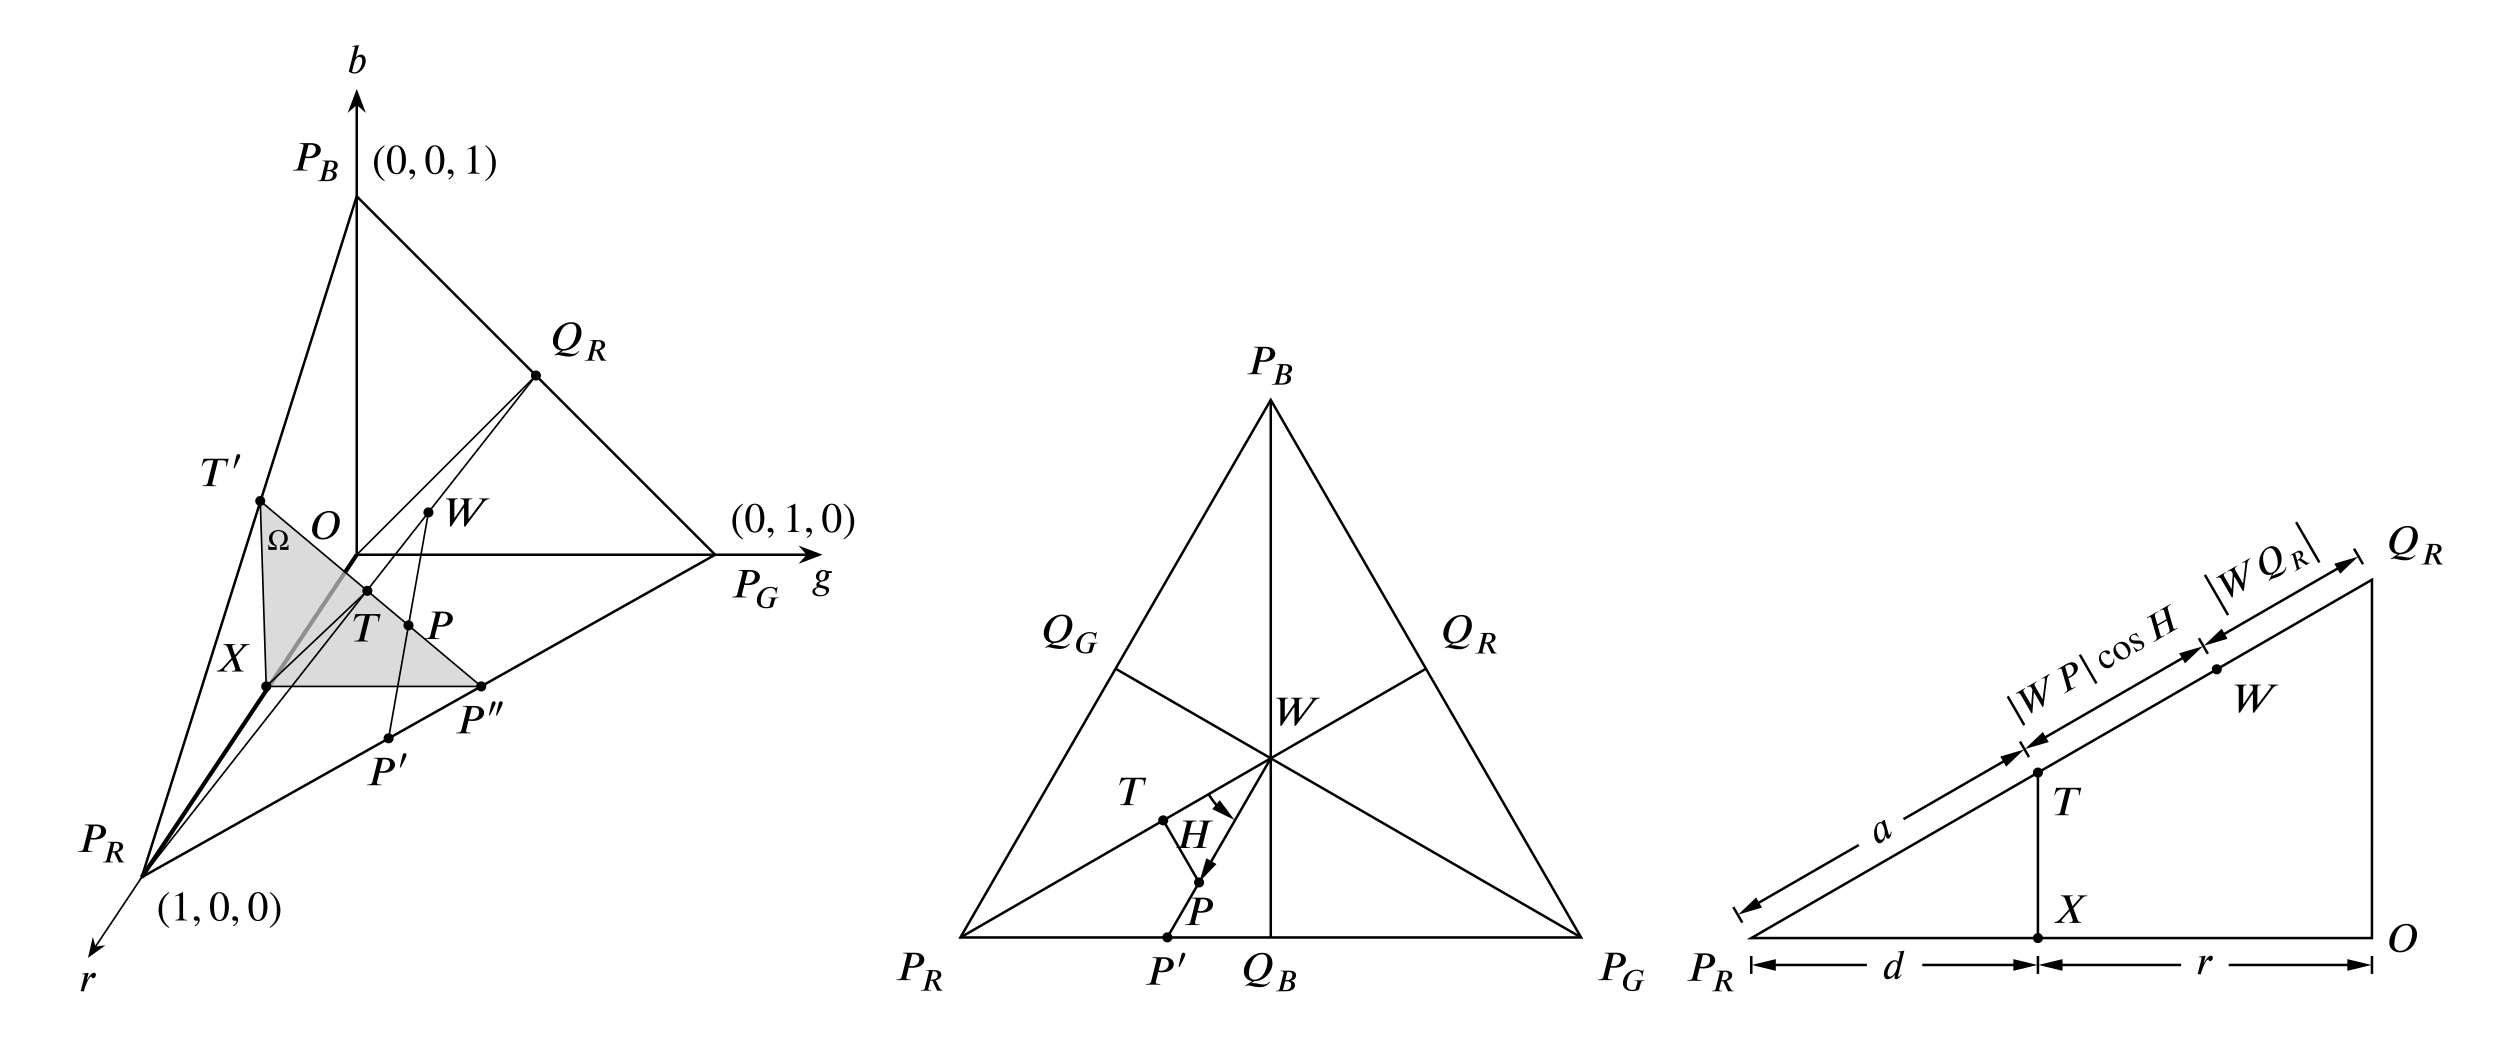 <?xml version='1.0' encoding='UTF-8'?>
<!-- This file was generated by dvisvgm 2.9.1 -->
<svg version='1.1' xmlns='http://www.w3.org/2000/svg' xmlns:xlink='http://www.w3.org/1999/xlink' width='593.22pt' height='248.17pt' viewBox='0 -248.17 593.22 248.17'>
<g id='page1'>
<g transform='matrix(1 0 0 -1 0 0)'>
<path d='M84.652 116.539L33.629 40.004' stroke='#000' fill='none' stroke-miterlimit='10'/>
<path d='M22.253 52.123C22.423 52.143 22.572 52.153 22.742 52.153C23.688 52.153 23.987 51.625 23.987 51.027C23.987 50.011 23.19 49.313 22.174 49.313C21.974 49.313 21.735 49.353 21.576 49.393ZM20.161 52.521L20.121 52.362H20.311C20.918 52.362 21.088 52.202 21.088 51.993C21.088 51.914 21.068 51.824 21.048 51.744L19.803 46.793C19.713 46.454 19.514 46.175 18.747 46.175H18.577L18.537 46.016H21.935L21.974 46.175H21.656C21.068 46.175 20.889 46.325 20.889 46.564C20.889 46.643 20.898 46.713 20.918 46.793L21.476 49.014C21.516 49.004 21.546 48.995 21.596 48.995C21.835 48.955 22.054 48.945 22.333 48.945C24.365 48.945 25.172 49.951 25.172 50.927C25.172 51.665 24.555 52.521 22.861 52.521Z'/>
<path d='M27.141 48.115C27.223 48.13 27.29 48.137 27.395 48.137C27.866 48.137 28.329 48.01 28.329 47.203C28.329 46.576 27.896 46.142 26.902 46.142C26.835 46.142 26.76 46.15 26.663 46.172ZM29.495 43.654C29.069 43.691 28.874 44.005 28.733 44.297L27.873 46.008C28.673 46.165 29.203 46.665 29.203 47.285C29.203 47.921 28.785 48.414 27.589 48.414H25.564L25.534 48.294H25.684C26.132 48.294 26.259 48.175 26.259 48.018C26.259 47.958 26.237 47.891 26.222 47.831L25.295 44.117C25.228 43.863 25.079 43.654 24.511 43.654H24.391L24.361 43.535H26.79L26.82 43.654H26.678C26.244 43.654 26.11 43.766 26.11 43.945C26.11 44.005 26.117 44.058 26.132 44.117L26.595 45.903C26.7 45.888 26.775 45.873 26.879 45.873C26.939 45.873 27.021 45.881 27.096 45.888L28.217 43.535H29.48Z'/>
<path d='M40.173 28.152C38.778 29.318 38.479 30.443 38.479 32.296C38.479 34.219 38.788 35.146 40.173 36.331L40.083 36.491C38.489 35.544 37.622 34.11 37.622 32.267C37.622 30.573 38.479 28.889 40.053 27.993ZM44.389 29.756V29.905C43.642 29.905 43.443 30.085 43.443 30.513V36.461L43.353 36.491L41.57 35.584V35.445L41.839 35.544C42.018 35.614 42.188 35.664 42.287 35.664C42.496 35.664 42.586 35.514 42.586 35.176V30.702C42.586 30.154 42.377 29.945 41.64 29.905V29.756ZM46.271 28.351C46.958 28.68 47.387 29.308 47.387 29.905C47.387 30.423 47.038 30.772 46.59 30.772C46.231 30.772 45.992 30.543 45.992 30.204C45.992 29.866 46.201 29.696 46.57 29.696C46.679 29.696 46.779 29.736 46.859 29.736S46.998 29.676 46.998 29.607C46.998 29.278 46.719 28.909 46.171 28.541Z'/>
<path d='M53.37 32.994C53.37 31.021 52.922 29.876 52.075 29.876C51.218 29.876 50.78 31.011 50.78 33.034C50.78 35.056 51.228 36.232 52.055 36.232C52.931 36.232 53.37 35.066 53.37 32.994ZM54.326 33.044C54.326 35.086 53.42 36.491 52.114 36.491C50.511 36.491 49.823 34.867 49.823 33.103C49.823 31.47 50.371 29.617 52.075 29.617C53.699 29.617 54.326 31.33 54.326 33.044ZM55.391 28.351C56.078 28.68 56.507 29.308 56.507 29.905C56.507 30.423 56.158 30.772 55.71 30.772C55.351 30.772 55.112 30.543 55.112 30.204C55.112 29.866 55.321 29.696 55.69 29.696C55.8 29.696 55.899 29.736 55.979 29.736C56.058 29.736 56.118 29.676 56.118 29.607C56.118 29.278 55.839 28.909 55.291 28.541Z'/>
<path d='M62.51 32.994C62.51 31.021 62.062 29.876 61.215 29.876C60.358 29.876 59.92 31.011 59.92 33.034C59.92 35.056 60.368 36.232 61.195 36.232C62.072 36.232 62.51 35.066 62.51 32.994ZM63.466 33.044C63.466 35.086 62.56 36.491 61.255 36.491C59.651 36.491 58.963 34.867 58.963 33.103C58.963 31.47 59.511 29.617 61.215 29.617C62.839 29.617 63.466 31.33 63.466 33.044ZM63.993 36.331C65.438 35.196 65.687 34.05 65.687 32.187C65.687 30.254 65.408 29.318 63.993 28.152L64.083 27.993C65.667 28.959 66.543 30.374 66.543 32.217C66.543 33.91 65.637 35.574 64.112 36.491Z'/>
<path d='M33.629 40.008L22.57 23.418' stroke='#000' fill='none' stroke-width='.399' stroke-miterlimit='10'/>
<path d='M21.187 21.344L24.285 23.566L22.516 23.336L22.047 25.059Z'/>
<path d='M21.187 21.344L24.285 23.566L22.516 23.336L22.047 25.059Z' stroke='#000' fill='none' stroke-width='.398' stroke-miterlimit='10'/>
<path d='M20.586 15.618L21.044 17.351L19.48 17.122L19.5 16.973C19.56 16.983 19.699 17.003 19.769 17.003C19.988 17.003 20.098 16.943 20.098 16.813C20.098 16.764 20.088 16.694 20.058 16.584L19.141 12.958H19.908L20.117 13.715C20.167 13.884 21.034 16.435 21.642 16.435C21.821 16.435 21.721 16.056 22.11 16.056C22.518 16.056 22.758 16.495 22.758 16.873C22.758 17.142 22.608 17.351 22.319 17.351C21.771 17.351 21.293 16.704 20.954 16.166C20.845 15.986 20.725 15.787 20.636 15.608Z'/>
<path d='M61.758 129.293L63.172 85.293H114.195Z' fill='#ccc' fill-opacity='.7'/>
<path d='M79.488 124.678C79.488 123.273 78.761 120.534 76.649 120.534C75.871 120.534 75.254 121.062 75.254 122.028C75.254 123.443 75.772 126.561 78.083 126.561C79.089 126.561 79.488 125.744 79.488 124.678ZM80.644 124.449C80.644 125.704 79.827 126.93 78.163 126.93C75.622 126.93 74.048 124.499 74.048 122.476C74.048 121.111 75.084 120.155 76.569 120.155C79.089 120.155 80.644 122.476 80.644 124.449Z'/>
<path d='M84.652 116.539V201.582' stroke='#000' fill='none' stroke-width='.598' stroke-miterlimit='10'/>
<path d='M73.209 213.805C73.379 213.825 73.528 213.835 73.697 213.835C74.644 213.835 74.943 213.307 74.943 212.709C74.943 211.693 74.146 210.996 73.13 210.996C72.93 210.996 72.691 211.036 72.532 211.076ZM71.117 214.204L71.077 214.044H71.267C71.874 214.044 72.044 213.885 72.044 213.676C72.044 213.596 72.024 213.506 72.004 213.427L70.758 208.475C70.669 208.137 70.47 207.858 69.702 207.858H69.533L69.493 207.698H72.891L72.93 207.858H72.612C72.024 207.858 71.844 208.007 71.844 208.246C71.844 208.326 71.854 208.396 71.874 208.475L72.432 210.697C72.472 210.687 72.502 210.677 72.552 210.677C72.791 210.637 73.01 210.627 73.289 210.627C75.321 210.627 76.128 211.633 76.128 212.61C76.128 213.347 75.511 214.204 73.817 214.204Z'/>
<path d='M77.559 207.543C77.671 207.573 77.82 207.573 77.94 207.573C78.523 207.573 79.001 207.312 79.001 206.766C79.001 205.795 78.284 205.481 77.581 205.481C77.387 205.481 77.238 205.496 77.051 205.548ZM78.067 209.762C78.164 209.777 78.276 209.785 78.388 209.785C78.792 209.785 79.277 209.628 79.277 209.053C79.277 208.328 78.859 207.835 78.022 207.835C77.91 207.835 77.776 207.85 77.626 207.879ZM76.513 210.076L76.475 209.957H76.617C77.058 209.957 77.2 209.837 77.2 209.643C77.2 209.598 77.193 209.523 77.185 209.486L76.266 205.787C76.206 205.533 76.064 205.317 75.497 205.317H75.347L75.317 205.197H77.738C79.285 205.197 79.898 205.899 79.898 206.639C79.898 207.274 79.397 207.588 78.949 207.67L78.926 207.7C79.076 207.737 79.292 207.797 79.479 207.894C79.838 208.074 80.159 208.41 80.159 208.993C80.159 210.009 79.023 210.076 78.396 210.076Z'/>
<path d='M91.294 205.361C89.899 206.526 89.601 207.652 89.601 209.505C89.601 211.428 89.909 212.354 91.294 213.54L91.205 213.699C89.611 212.753 88.744 211.318 88.744 209.475C88.744 207.782 89.601 206.098 91.175 205.201ZM95.371 210.203C95.371 208.23 94.923 207.084 94.076 207.084C93.219 207.084 92.781 208.22 92.781 210.242C92.781 212.265 93.229 213.44 94.056 213.44C94.933 213.44 95.371 212.275 95.371 210.203ZM96.328 210.252C96.328 212.295 95.421 213.699 94.116 213.699C92.512 213.699 91.825 212.076 91.825 210.312C91.825 208.678 92.373 206.825 94.076 206.825C95.7 206.825 96.328 208.539 96.328 210.252ZM97.392 205.56C98.08 205.889 98.508 206.516 98.508 207.114C98.508 207.632 98.16 207.981 97.711 207.981C97.353 207.981 97.114 207.752 97.114 207.413C97.114 207.074 97.323 206.905 97.691 206.905C97.801 206.905 97.901 206.945 97.98 206.945C98.06 206.945 98.12 206.885 98.12 206.815C98.12 206.487 97.841 206.118 97.293 205.749Z'/>
<path d='M104.491 210.203C104.491 208.23 104.043 207.084 103.196 207.084C102.339 207.084 101.901 208.22 101.901 210.242C101.901 212.265 102.349 213.44 103.176 213.44C104.053 213.44 104.491 212.275 104.491 210.203ZM105.448 210.252C105.448 212.295 104.541 213.699 103.236 213.699C101.632 213.699 100.945 212.076 100.945 210.312C100.945 208.678 101.493 206.825 103.196 206.825C104.82 206.825 105.448 208.539 105.448 210.252ZM106.513 205.56C107.2 205.889 107.628 206.516 107.628 207.114C107.628 207.632 107.28 207.981 106.831 207.981C106.473 207.981 106.234 207.752 106.234 207.413C106.234 207.074 106.443 206.905 106.811 206.905C106.921 206.905 107.021 206.945 107.1 206.945S107.24 206.885 107.24 206.815C107.24 206.487 106.961 206.118 106.413 205.749Z'/>
<path d='M113.771 206.965V207.114C113.024 207.114 112.824 207.293 112.824 207.722V213.67L112.735 213.699L110.951 212.793V212.653L111.22 212.753C111.4 212.823 111.569 212.873 111.669 212.873C111.878 212.873 111.968 212.723 111.968 212.384V207.911C111.968 207.363 111.758 207.154 111.021 207.114V206.965ZM115.115 213.54C116.559 212.404 116.808 211.259 116.808 209.396C116.808 207.463 116.529 206.526 115.115 205.361L115.204 205.201C116.788 206.168 117.665 207.582 117.665 209.425C117.665 211.119 116.758 212.783 115.234 213.699Z'/>
<path d='M84.652 201.582V223.508' stroke='#000' fill='none' stroke-width='.598' stroke-miterlimit='10'/>
<path d='M84.652 226.242L83.195 222.379L84.652 223.656L86.109 222.379Z'/>
<path d='M84.652 226.242L83.195 222.379L84.652 223.656L86.109 222.379Z' stroke='#000' fill='none' stroke-width='.598' stroke-miterlimit='10'/>
<path d='M84.088 233.337C84.198 233.785 84.536 234.672 85.254 234.672C85.582 234.672 85.961 234.453 85.961 233.756C85.961 232.739 85.304 231.006 84.088 231.006C83.859 231.006 83.54 231.125 83.54 231.195ZM84.437 234.632L85.164 237.482L83.59 237.242L83.62 237.083C83.7 237.113 83.819 237.123 83.919 237.123C84.048 237.123 84.198 237.043 84.208 236.914C84.208 236.884 84.198 236.844 84.188 236.804L82.753 231.195C83.201 230.896 83.61 230.717 84.138 230.717C85.702 230.717 86.788 232.51 86.788 233.716C86.788 234.533 86.379 235.22 85.682 235.22C85.194 235.22 84.805 234.911 84.477 234.592Z'/>
<path d='M84.652 116.539H169.691' stroke='#000' fill='none' stroke-width='.598' stroke-miterlimit='10'/>
<path d='M177.4 112.515C177.57 112.535 177.719 112.545 177.889 112.545C178.835 112.545 179.134 112.017 179.134 111.419C179.134 110.403 178.337 109.705 177.321 109.705C177.121 109.705 176.882 109.745 176.723 109.785ZM175.308 112.913L175.268 112.754H175.458C176.065 112.754 176.235 112.594 176.235 112.385C176.235 112.306 176.215 112.216 176.195 112.136L174.95 107.185C174.86 106.846 174.661 106.567 173.894 106.567H173.724L173.684 106.408H177.082L177.121 106.567H176.803C176.215 106.567 176.036 106.717 176.036 106.956C176.036 107.035 176.045 107.105 176.065 107.185L176.623 109.406C176.663 109.396 176.693 109.387 176.743 109.387C176.982 109.347 177.201 109.337 177.48 109.337C179.512 109.337 180.319 110.343 180.319 111.319C180.319 112.057 179.702 112.913 178.008 112.913Z'/>
<path d='M184.709 106.385H182.37L182.34 106.265H182.482C182.938 106.265 183.043 106.153 183.043 105.989C183.043 105.936 183.035 105.862 183.02 105.802L182.594 104.3C182.393 104.173 182.176 104.113 181.869 104.113C180.771 104.113 180.517 104.838 180.517 105.451C180.517 106.788 181.182 108.641 182.893 108.641C183.738 108.641 184.089 108.036 184.089 107.491C184.089 107.408 184.081 107.326 184.074 107.252H184.193L184.53 108.918H184.41C184.388 108.798 184.253 108.641 184.089 108.641C183.924 108.641 183.782 108.753 183.618 108.798C183.454 108.851 183.214 108.918 182.848 108.918C180.958 108.918 179.598 107.304 179.598 105.735C179.598 104.397 180.607 103.837 181.78 103.837C182.251 103.837 182.811 103.837 183.401 104.188L183.864 105.802C183.939 106.071 184.074 106.265 184.709 106.265Z'/>
<path d='M176.334 120.322C174.94 121.487 174.641 122.613 174.641 124.466C174.641 126.389 174.95 127.315 176.334 128.501L176.245 128.66C174.651 127.714 173.784 126.279 173.784 124.436C173.784 122.742 174.641 121.059 176.215 120.162ZM180.412 125.163C180.412 123.191 179.963 122.045 179.116 122.045C178.26 122.045 177.821 123.181 177.821 125.203C177.821 127.226 178.27 128.401 179.096 128.401C179.973 128.401 180.412 127.236 180.412 125.163ZM181.368 125.213C181.368 127.256 180.461 128.66 179.156 128.66C177.552 128.66 176.865 127.036 176.865 125.273C176.865 123.639 177.413 121.786 179.116 121.786C180.74 121.786 181.368 123.5 181.368 125.213ZM182.433 120.521C183.12 120.85 183.548 121.477 183.548 122.075C183.548 122.593 183.2 122.942 182.751 122.942C182.393 122.942 182.154 122.713 182.154 122.374C182.154 122.035 182.363 121.866 182.732 121.866C182.841 121.866 182.941 121.906 183.02 121.906C183.1 121.906 183.16 121.846 183.16 121.776C183.16 121.447 182.881 121.079 182.333 120.71Z'/>
<path d='M189.671 121.926V122.075C188.924 122.075 188.725 122.254 188.725 122.683V128.63L188.635 128.66L186.852 127.754V127.614L187.121 127.714C187.3 127.783 187.469 127.833 187.569 127.833C187.778 127.833 187.868 127.684 187.868 127.345V122.872C187.868 122.324 187.659 122.115 186.921 122.075V121.926ZM191.553 120.521C192.24 120.85 192.668 121.477 192.668 122.075C192.668 122.593 192.32 122.942 191.871 122.942C191.513 122.942 191.274 122.713 191.274 122.374C191.274 122.035 191.483 121.866 191.851 121.866C191.961 121.866 192.061 121.906 192.14 121.906C192.22 121.906 192.28 121.846 192.28 121.776C192.28 121.447 192.001 121.079 191.453 120.71Z'/>
<path d='M198.672 125.163C198.672 123.191 198.223 122.045 197.376 122.045C196.52 122.045 196.081 123.181 196.081 125.203C196.081 127.226 196.53 128.401 197.357 128.401C198.233 128.401 198.672 127.236 198.672 125.163ZM199.628 125.213C199.628 127.256 198.721 128.66 197.416 128.66C195.812 128.66 195.125 127.036 195.125 125.273C195.125 123.639 195.673 121.786 197.376 121.786C199 121.786 199.628 123.5 199.628 125.213ZM200.155 128.501C201.599 127.365 201.848 126.219 201.848 124.356C201.848 122.424 201.569 121.487 200.155 120.322L200.244 120.162C201.828 121.128 202.705 122.543 202.705 124.386C202.705 126.08 201.798 127.744 200.274 128.66Z'/>
<path d='M169.691 116.539H191.617' stroke='#000' fill='none' stroke-width='.598' stroke-miterlimit='10'/>
<path d='M194.355 116.539L190.492 118L191.766 116.539L190.492 115.082Z'/>
<path d='M194.355 116.539L190.492 118L191.766 116.539L190.492 115.082Z' stroke='#000' fill='none' stroke-width='.598' stroke-miterlimit='10'/>
<path d='M196.041 107.85C196.041 107.412 195.682 106.953 194.776 106.953C193.829 106.953 193.391 107.451 193.391 107.92C193.391 108.189 193.61 108.448 193.869 108.637C193.949 108.697 194.048 108.747 194.128 108.797C194.726 108.577 196.041 108.627 196.041 107.85ZM195.911 112.014C195.911 111.457 195.662 110.44 194.955 110.44C194.517 110.44 194.397 110.789 194.397 111.247C194.397 111.925 194.835 112.632 195.373 112.632C195.812 112.632 195.911 112.383 195.911 112.014ZM197.465 112.652H196.21C196.061 112.801 195.752 112.931 195.334 112.931C194.277 112.931 193.6 112.144 193.6 111.357C193.6 110.889 193.869 110.42 194.536 110.271V110.231C194.058 110.231 193.69 109.743 193.69 109.364C193.69 109.195 193.759 109.006 193.929 108.896C193.311 108.697 192.763 108.398 192.763 107.82C192.763 107.242 193.261 106.674 194.596 106.674C196.081 106.674 196.738 107.471 196.738 108.179C196.738 109.424 194.417 109.026 194.417 109.653C194.417 109.902 194.706 110.151 195.294 110.231C196.17 110.341 196.698 110.958 196.698 111.706C196.698 111.925 196.659 112.054 196.529 112.204H197.336Z'/>
<path d='M84.652 201.582L33.629 40.008L169.691 116.539Z' stroke='#000' fill='none' stroke-width='.598' stroke-miterlimit='10'/>
<path d='M128.367 159.062C128.367 159.723 127.832 160.258 127.172 160.258C126.512 160.258 125.977 159.723 125.977 159.062C125.977 158.402 126.512 157.867 127.172 157.867C127.832 157.867 128.367 158.402 128.367 159.062Z'/>
<path d='M136.795 169.723C136.795 168.159 135.859 165.34 133.697 165.34C132.9 165.34 132.392 165.858 132.392 166.824C132.392 168.199 133.288 171.347 135.5 171.347C136.148 171.347 136.795 171.038 136.795 169.723ZM131.525 163.925L131.635 163.805C131.904 163.935 132.133 163.985 132.212 163.985C132.511 163.985 133.049 163.825 133.547 163.716C133.916 163.636 134.434 163.556 134.962 163.556C136.138 163.556 136.835 164.015 137.423 164.742L137.293 164.851C136.795 164.323 136.327 164.194 135.938 164.194C135.072 164.194 134.145 164.533 133.498 164.533C133.368 164.533 133.229 164.523 133.069 164.493L133.029 164.543L133.667 164.971C136.108 164.971 137.981 167.223 137.981 169.255C137.981 170.799 137.054 171.716 135.6 171.716C133.069 171.716 131.196 169.315 131.196 167.282C131.196 165.967 132.023 165.16 133.159 164.991Z'/>
<path d='M141.526 167.17C141.608 167.185 141.676 167.192 141.78 167.192C142.251 167.192 142.714 167.065 142.714 166.258C142.714 165.63 142.281 165.197 141.287 165.197C141.22 165.197 141.145 165.205 141.048 165.227ZM143.88 162.709C143.454 162.746 143.26 163.06 143.118 163.351L142.258 165.063C143.058 165.22 143.588 165.72 143.588 166.34C143.588 166.975 143.17 167.469 141.974 167.469H139.95L139.92 167.349H140.069C140.517 167.349 140.644 167.229 140.644 167.073C140.644 167.013 140.622 166.946 140.607 166.886L139.681 163.172C139.613 162.918 139.464 162.709 138.896 162.709H138.776L138.746 162.589H141.175L141.205 162.709H141.063C140.629 162.709 140.495 162.821 140.495 163C140.495 163.06 140.502 163.112 140.517 163.172L140.981 164.958C141.085 164.943 141.16 164.928 141.265 164.928C141.324 164.928 141.407 164.936 141.481 164.943L142.602 162.589H143.865Z'/>
<path d='M33.629 40.008L127.172 159.059' stroke='#000' fill='none' stroke-width='.399' stroke-miterlimit='10'/>
<path d='M84.652 116.539L127.172 159.059' stroke='#000' fill='none' stroke-width='.399' stroke-miterlimit='10'/>
<path d='M102.856 126.574C102.856 127.234 102.32 127.769 101.66 127.769C101 127.769 100.465 127.234 100.465 126.574C100.465 125.914 101 125.379 101.66 125.379C102.32 125.379 102.856 125.914 102.856 126.574Z'/>
<path d='M116.145 129.9H113.734L113.694 129.74H113.864C114.272 129.74 114.402 129.65 114.402 129.491C114.402 129.302 114.173 128.993 114.003 128.774L111.234 125.088H111.174V129.023C111.174 129.372 111.264 129.74 111.881 129.74H112.061L112.1 129.9H109.261L109.221 129.74H109.301C109.929 129.74 110.118 129.501 110.118 129.192V128.585L107.866 125.277H107.816V129.033C107.816 129.74 108.185 129.74 108.574 129.74H108.643L108.683 129.9H105.814L105.774 129.74H105.874C106.432 129.74 106.76 129.451 106.76 128.903V123.235H107.049L110.008 127.638H110.118V123.235H110.407L114.77 128.973C115.019 129.302 115.448 129.71 116.105 129.74Z'/>
<path d='M101.66 126.574L92.211 72.977M93.406 72.977C93.406 73.637 92.871 74.172 92.211 74.172C91.547 74.172 91.012 73.637 91.012 72.977C91.012 72.316 91.547 71.781 92.211 71.781C92.871 71.781 93.406 72.316 93.406 72.977Z'/>
<path d='M90.811 67.957C90.981 67.977 91.13 67.987 91.3 67.987C92.246 67.987 92.545 67.459 92.545 66.861C92.545 65.845 91.748 65.148 90.732 65.148C90.532 65.148 90.293 65.188 90.134 65.227ZM88.719 68.356L88.679 68.196H88.869C89.476 68.196 89.646 68.037 89.646 67.828C89.646 67.748 89.626 67.658 89.606 67.579L88.361 62.627C88.271 62.288 88.072 62.009 87.305 62.009H87.135L87.095 61.85H90.493L90.532 62.009H90.214C89.626 62.009 89.447 62.159 89.447 62.398C89.447 62.478 89.456 62.547 89.476 62.627L90.034 64.849C90.074 64.839 90.104 64.829 90.154 64.829C90.393 64.789 90.612 64.779 90.891 64.779C92.924 64.779 93.73 65.785 93.73 66.762C93.73 67.499 93.113 68.356 91.419 68.356Z'/>
<path d='M95.084 66.052C95.473 66.769 96.265 68.346 96.4 68.712C96.429 68.787 96.459 68.944 96.459 69.011C96.459 69.325 96.258 69.459 96.033 69.459C95.839 69.459 95.652 69.347 95.548 69.026C95.436 68.652 95.032 66.911 94.868 66.127Z'/>
<path d='M101.66 126.574L96.934 99.777M98.129 99.777C98.129 100.438 97.594 100.973 96.934 100.973C96.273 100.973 95.738 100.438 95.738 99.777C95.738 99.117 96.273 98.582 96.934 98.582C97.594 98.582 98.129 99.117 98.129 99.777Z'/>
<path d='M104.541 102.64C104.71 102.66 104.859 102.669 105.029 102.669C105.975 102.669 106.274 102.141 106.274 101.544C106.274 100.528 105.477 99.83 104.461 99.83C104.262 99.83 104.022 99.87 103.863 99.91ZM102.448 103.038L102.409 102.879H102.598C103.206 102.879 103.375 102.719 103.375 102.51C103.375 102.43 103.355 102.341 103.335 102.261L102.09 97.31C102 96.971 101.801 96.692 101.034 96.692H100.864L100.824 96.533H104.222L104.262 96.692H103.943C103.355 96.692 103.176 96.841 103.176 97.081C103.176 97.16 103.186 97.23 103.206 97.31L103.763 99.531C103.803 99.521 103.833 99.511 103.883 99.511C104.122 99.472 104.341 99.462 104.62 99.462C106.653 99.462 107.46 100.468 107.46 101.444C107.46 102.181 106.842 103.038 105.148 103.038Z'/>
<path d='M101.66 126.574L92.207 72.977' stroke='#000' fill='none' stroke-width='.399' stroke-miterlimit='10'/>
<path d='M96.934 99.777L87.164 107.973M88.359 107.973C88.359 108.633 87.824 109.168 87.164 109.168C86.504 109.168 85.969 108.633 85.969 107.973C85.969 107.312 86.504 106.777 87.164 106.777C87.824 106.777 88.359 107.312 88.359 107.973Z'/>
<path d='M90.309 102.462H84.342L83.884 100.679H84.043C84.222 101.486 84.92 102.094 85.747 102.094H86.653L85.328 96.734C85.248 96.395 85.049 96.116 84.272 96.116H84.093L84.053 95.957H87.331L87.37 96.116H87.161C86.563 96.116 86.404 96.276 86.404 96.485C86.404 96.575 86.434 96.644 86.454 96.734L87.779 102.094H88.755C89.164 102.094 89.742 102.044 89.742 101.386C89.742 101.118 89.712 100.849 89.692 100.679H89.851Z'/>
<path d='M96.934 99.777L61.758 129.293M62.953 129.293C62.953 129.953 62.418 130.488 61.758 130.488C61.098 130.488 60.562 129.953 60.562 129.293C60.562 128.633 61.098 128.098 61.758 128.098C62.418 128.098 62.953 128.633 62.953 129.293Z'/>
<path d='M54.263 139.322H48.296L47.837 137.539H47.997C48.176 138.346 48.874 138.954 49.701 138.954H50.607L49.282 133.594C49.202 133.255 49.003 132.976 48.226 132.976H48.047L48.007 132.817H51.284L51.324 132.976H51.115C50.517 132.976 50.358 133.136 50.358 133.345C50.358 133.434 50.388 133.504 50.408 133.594L51.733 138.954H52.709C53.118 138.954 53.696 138.904 53.696 138.246C53.696 137.977 53.666 137.708 53.646 137.539H53.805Z'/>
<path d='M55.624 137.019C56.012 137.736 56.804 139.313 56.939 139.679C56.969 139.753 56.999 139.91 56.999 139.978C56.999 140.291 56.797 140.426 56.573 140.426C56.379 140.426 56.192 140.314 56.087 139.993C55.975 139.619 55.572 137.878 55.407 137.093Z'/>
<path d='M96.934 99.777L114.195 85.289M115.391 85.289C115.391 85.949 114.856 86.484 114.195 86.484C113.535 86.484 113 85.949 113 85.289C113 84.629 113.535 84.094 114.195 84.094C114.856 84.094 115.391 84.629 115.391 85.289Z'/>
<path d='M111.949 80.265C112.118 80.285 112.267 80.295 112.437 80.295C113.383 80.295 113.682 79.767 113.682 79.169C113.682 78.153 112.885 77.455 111.869 77.455C111.67 77.455 111.431 77.495 111.271 77.535ZM109.856 80.663L109.817 80.504H110.006C110.614 80.504 110.783 80.345 110.783 80.135C110.783 80.056 110.763 79.966 110.743 79.886L109.498 74.935C109.408 74.596 109.209 74.317 108.442 74.317H108.272L108.233 74.158H111.63L111.67 74.317H111.351C110.763 74.317 110.584 74.467 110.584 74.706C110.584 74.785 110.594 74.855 110.614 74.935L111.172 77.157C111.211 77.147 111.241 77.137 111.291 77.137C111.53 77.097 111.749 77.087 112.028 77.087C114.061 77.087 114.868 78.093 114.868 79.069C114.868 79.807 114.25 80.663 112.556 80.663Z'/>
<path d='M116.214 78.36C116.61 79.077 117.395 80.654 117.537 81.02C117.567 81.094 117.604 81.251 117.604 81.319C117.604 81.633 117.402 81.767 117.171 81.767C116.984 81.767 116.782 81.655 116.685 81.334C116.573 80.96 116.169 79.219 116.005 78.434ZM117.91 78.36C118.299 79.077 119.091 80.654 119.225 81.02C119.255 81.094 119.293 81.251 119.293 81.319C119.293 81.633 119.091 81.767 118.859 81.767C118.672 81.767 118.463 81.655 118.359 81.334C118.247 80.96 117.858 79.219 117.694 78.434Z'/>
<path d='M114.195 85.293H63.172M64.367 85.293C64.367 85.953 63.832 86.488 63.172 86.488C62.512 86.488 61.977 85.953 61.977 85.293C61.977 84.633 62.512 84.098 63.172 84.098C63.832 84.098 64.367 84.633 64.367 85.293Z'/>
<path d='M59.249 95.32H57.037L56.997 95.161H57.087C57.406 95.161 57.526 95.081 57.536 94.922C57.536 94.812 57.476 94.693 57.386 94.583L55.752 92.75L55.154 94.533C55.115 94.643 55.095 94.733 55.095 94.812C55.095 95.121 55.314 95.161 55.613 95.161H55.802L55.842 95.32H53.022L52.983 95.161H53.072C53.809 95.161 53.979 94.643 54.088 94.334L54.935 92.033L52.863 89.741C52.494 89.343 52.006 89.044 51.468 88.974L51.428 88.815H53.909L53.949 88.974H53.73C53.351 88.974 53.172 89.104 53.172 89.293C53.172 89.383 53.202 89.472 53.291 89.572L55.095 91.574L55.782 89.642C55.812 89.542 55.822 89.462 55.822 89.383C55.822 89.014 55.533 88.974 55.154 88.974H55.045L55.005 88.815H57.804L57.844 88.974H57.705C57.207 88.974 57.037 89.313 56.918 89.652L55.961 92.302L57.824 94.424C58.193 94.842 58.482 95.161 59.169 95.161H59.209Z'/>
<path d='M61.758 129.293L63.172 85.293H114.195M87.164 107.973L63.172 85.293' stroke='#000' fill='none' stroke-width='.399' stroke-miterlimit='10'/>
<path d='M61.758 129.293L114.195 85.293' stroke='#000' fill='none' stroke-width='.399' stroke-miterlimit='10'/>
<path d='M68.453 117.693V118.872H68.278C68.264 118.523 68.132 118.356 67.846 118.356H66.772L66.786 118.614C67.728 118.879 68.285 119.444 68.285 120.462C68.285 121.501 67.442 122.408 66.061 122.408C64.652 122.408 63.836 121.41 63.836 120.462C63.836 119.451 64.345 118.886 65.315 118.614L65.329 118.356H64.275C63.969 118.356 63.85 118.46 63.843 118.886H63.669V117.693H65.67L65.607 118.816C64.994 118.99 64.631 119.792 64.631 120.476C64.631 121.313 65.112 122.156 66.061 122.156C66.974 122.156 67.49 121.466 67.49 120.476C67.49 119.73 67.1 118.962 66.507 118.816L66.458 117.693Z'/>
<path d='M313.193 82.609H310.782L310.742 82.45H310.912C311.32 82.45 311.45 82.36 311.45 82.201C311.45 82.012 311.221 81.703 311.051 81.484L308.282 77.798H308.222V81.733C308.222 82.081 308.312 82.45 308.929 82.45H309.109L309.148 82.609H306.309L306.269 82.45H306.349C306.977 82.45 307.166 82.211 307.166 81.902V81.294L304.914 77.987H304.865V81.743C304.865 82.45 305.233 82.45 305.622 82.45H305.691L305.731 82.609H302.862L302.822 82.45H302.922C303.48 82.45 303.808 82.161 303.808 81.613V75.945H304.097L307.056 80.348H307.166V75.945H307.455L311.818 81.683C312.067 82.012 312.496 82.42 313.153 82.45Z'/>
<path d='M301.535 68.234V153.273' stroke='#000' fill='none' stroke-width='.598' stroke-miterlimit='10'/>
<path d='M299.68 165.483C299.849 165.503 299.999 165.513 300.168 165.513C301.115 165.513 301.414 164.985 301.414 164.387C301.414 163.371 300.617 162.674 299.6 162.674C299.401 162.674 299.162 162.714 299.003 162.754ZM297.588 165.882L297.548 165.722H297.737C298.345 165.722 298.514 165.563 298.514 165.354C298.514 165.274 298.495 165.185 298.475 165.105L297.229 160.153C297.14 159.815 296.94 159.536 296.173 159.536H296.004L295.964 159.376H299.361L299.401 159.536H299.082C298.495 159.536 298.315 159.685 298.315 159.924C298.315 160.004 298.325 160.074 298.345 160.153L298.903 162.375C298.943 162.365 298.973 162.355 299.023 162.355C299.262 162.315 299.481 162.305 299.76 162.305C301.792 162.305 302.599 163.312 302.599 164.288C302.599 165.025 301.981 165.882 300.288 165.882Z'/>
<path d='M304.01 159.241C304.122 159.271 304.271 159.271 304.391 159.271C304.974 159.271 305.452 159.01 305.452 158.464C305.452 157.493 304.734 157.179 304.032 157.179C303.838 157.179 303.688 157.194 303.502 157.246ZM304.518 161.461C304.615 161.475 304.727 161.483 304.839 161.483C305.243 161.483 305.728 161.326 305.728 160.751C305.728 160.026 305.31 159.533 304.473 159.533C304.361 159.533 304.226 159.548 304.077 159.578ZM302.964 161.774L302.926 161.655H303.068C303.509 161.655 303.651 161.535 303.651 161.341C303.651 161.296 303.644 161.221 303.636 161.184L302.717 157.485C302.657 157.231 302.515 157.015 301.947 157.015H301.798L301.768 156.895H304.189C305.736 156.895 306.348 157.597 306.348 158.337C306.348 158.972 305.848 159.286 305.399 159.368L305.377 159.398C305.526 159.436 305.743 159.495 305.93 159.593C306.289 159.772 306.61 160.108 306.61 160.691C306.61 161.707 305.474 161.774 304.847 161.774Z'/>
<path d='M301.535 68.234L227.887 25.711' stroke='#000' fill='none' stroke-width='.598' stroke-miterlimit='10'/>
<path d='M216.411 21.703C216.581 21.723 216.73 21.733 216.899 21.733C217.846 21.733 218.145 21.205 218.145 20.607C218.145 19.591 217.348 18.894 216.331 18.894C216.132 18.894 215.893 18.934 215.734 18.974ZM214.319 22.102L214.279 21.942H214.468C215.076 21.942 215.246 21.783 215.246 21.574C215.246 21.494 215.226 21.404 215.206 21.325L213.96 16.373C213.871 16.035 213.671 15.756 212.904 15.756H212.735L212.695 15.596H216.092L216.132 15.756H215.813C215.226 15.756 215.046 15.905 215.046 16.144C215.046 16.224 215.056 16.294 215.076 16.373L215.634 18.595C215.674 18.585 215.704 18.575 215.754 18.575C215.993 18.535 216.212 18.525 216.491 18.525C218.523 18.525 219.33 19.531 219.33 20.508C219.33 21.245 218.713 22.102 217.019 22.102Z'/>
<path d='M221.299 17.675C221.381 17.69 221.448 17.698 221.553 17.698C222.023 17.698 222.487 17.571 222.487 16.764C222.487 16.136 222.053 15.703 221.06 15.703C220.992 15.703 220.918 15.71 220.821 15.733ZM223.652 13.215C223.227 13.252 223.032 13.566 222.89 13.857L222.031 15.568C222.831 15.725 223.361 16.226 223.361 16.846C223.361 17.481 222.943 17.974 221.747 17.974H219.722L219.692 17.855H219.842C220.29 17.855 220.417 17.735 220.417 17.578C220.417 17.518 220.395 17.451 220.38 17.391L219.453 13.678C219.386 13.424 219.236 13.215 218.669 13.215H218.549L218.519 13.095H220.948L220.977 13.215H220.835C220.402 13.215 220.268 13.327 220.268 13.506C220.268 13.566 220.275 13.618 220.29 13.678L220.753 15.464C220.858 15.449 220.933 15.434 221.037 15.434C221.097 15.434 221.179 15.441 221.254 15.449L222.375 13.095H223.637Z'/>
<path d='M301.535 68.234L375.184 25.711' stroke='#000' fill='none' stroke-width='.598' stroke-miterlimit='10'/>
<path d='M382.901 21.703C383.07 21.723 383.219 21.733 383.389 21.733C384.335 21.733 384.634 21.205 384.634 20.607C384.634 19.591 383.837 18.894 382.821 18.894C382.622 18.894 382.383 18.934 382.223 18.974ZM380.808 22.102L380.769 21.942H380.958C381.566 21.942 381.735 21.783 381.735 21.574C381.735 21.494 381.715 21.404 381.695 21.325L380.45 16.373C380.36 16.035 380.161 15.756 379.394 15.756H379.224L379.185 15.596H382.582L382.622 15.756H382.303C381.715 15.756 381.536 15.905 381.536 16.144C381.536 16.224 381.546 16.294 381.566 16.373L382.124 18.595C382.163 18.585 382.193 18.575 382.243 18.575C382.482 18.535 382.701 18.525 382.98 18.525C385.013 18.525 385.82 19.531 385.82 20.508C385.82 21.245 385.202 22.102 383.508 22.102Z'/>
<path d='M390.209 15.553H387.87L387.84 15.434H387.982C388.438 15.434 388.543 15.322 388.543 15.157C388.543 15.105 388.535 15.03 388.52 14.971L388.094 13.469C387.893 13.342 387.676 13.282 387.37 13.282C386.271 13.282 386.017 14.007 386.017 14.619C386.017 15.957 386.682 17.81 388.393 17.81C389.238 17.81 389.589 17.205 389.589 16.659C389.589 16.577 389.581 16.495 389.574 16.42H389.694L390.03 18.086H389.91C389.888 17.967 389.753 17.81 389.589 17.81C389.425 17.81 389.283 17.922 389.118 17.967C388.954 18.019 388.715 18.086 388.349 18.086C386.458 18.086 385.098 16.472 385.098 14.903C385.098 13.566 386.107 13.005 387.28 13.005C387.751 13.005 388.311 13.005 388.901 13.357L389.365 14.971C389.439 15.24 389.574 15.434 390.209 15.434Z'/>
<path d='M227.891 25.715H375.18L301.535 153.273Z' stroke='#000' fill='none' stroke-width='.598' stroke-miterlimit='10'/>
<path d='M348.076 100.263C348.076 98.699 347.139 95.88 344.977 95.88C344.18 95.88 343.672 96.398 343.672 97.364C343.672 98.739 344.569 101.887 346.78 101.887C347.428 101.887 348.076 101.579 348.076 100.263ZM342.805 94.465L342.915 94.346C343.184 94.475 343.413 94.525 343.493 94.525C343.792 94.525 344.33 94.366 344.828 94.256C345.196 94.176 345.714 94.097 346.242 94.097C347.418 94.097 348.115 94.555 348.703 95.282L348.574 95.392C348.076 94.864 347.607 94.734 347.219 94.734C346.352 94.734 345.425 95.073 344.778 95.073C344.648 95.073 344.509 95.063 344.35 95.033L344.31 95.083L344.947 95.511C347.388 95.511 349.261 97.763 349.261 99.795C349.261 101.339 348.335 102.256 346.88 102.256C344.35 102.256 342.477 99.855 342.477 97.823C342.477 96.508 343.303 95.701 344.439 95.531Z'/>
<path d='M352.826 97.69C352.909 97.705 352.976 97.712 353.08 97.712C353.551 97.712 354.014 97.585 354.014 96.779C354.014 96.151 353.581 95.717 352.587 95.717C352.52 95.717 352.445 95.725 352.348 95.747ZM355.18 93.229C354.754 93.267 354.56 93.58 354.418 93.872L353.559 95.583C354.358 95.74 354.889 96.241 354.889 96.861C354.889 97.496 354.47 97.989 353.275 97.989H351.25L351.22 97.869H351.369C351.818 97.869 351.945 97.75 351.945 97.593C351.945 97.533 351.922 97.466 351.907 97.406L350.981 93.693C350.914 93.439 350.764 93.229 350.196 93.229H350.077L350.047 93.11H352.475L352.505 93.229H352.363C351.93 93.229 351.795 93.341 351.795 93.521C351.795 93.58 351.803 93.633 351.818 93.693L352.281 95.478C352.385 95.463 352.46 95.449 352.565 95.449C352.625 95.449 352.707 95.456 352.782 95.463L353.902 93.11H355.165Z'/>
<path d='M253.274 100.352C253.274 98.788 252.337 95.968 250.175 95.968C249.378 95.968 248.87 96.486 248.87 97.453C248.87 98.827 249.767 101.976 251.978 101.976C252.626 101.976 253.274 101.667 253.274 100.352ZM248.003 94.553L248.113 94.434C248.382 94.563 248.611 94.613 248.691 94.613C248.99 94.613 249.528 94.454 250.026 94.344C250.394 94.265 250.912 94.185 251.44 94.185C252.616 94.185 253.313 94.643 253.901 95.37L253.772 95.48C253.274 94.952 252.805 94.822 252.417 94.822C251.55 94.822 250.623 95.161 249.976 95.161C249.846 95.161 249.707 95.151 249.547 95.121L249.508 95.171L250.145 95.6C252.586 95.6 254.459 97.851 254.459 99.883C254.459 101.428 253.533 102.344 252.078 102.344C249.547 102.344 247.675 99.943 247.675 97.911C247.675 96.596 248.501 95.789 249.637 95.619Z'/>
<path d='M260.445 95.656H258.106L258.077 95.537H258.219C258.674 95.537 258.779 95.425 258.779 95.26C258.779 95.208 258.772 95.133 258.757 95.073L258.331 93.572C258.129 93.445 257.912 93.385 257.606 93.385C256.508 93.385 256.253 94.11 256.253 94.722C256.253 96.06 256.918 97.913 258.63 97.913C259.474 97.913 259.825 97.308 259.825 96.762C259.825 96.68 259.818 96.598 259.81 96.523H259.93L260.266 98.189H260.146C260.124 98.07 259.989 97.913 259.825 97.913C259.661 97.913 259.519 98.025 259.354 98.07C259.19 98.122 258.951 98.189 258.585 98.189C256.694 98.189 255.334 96.575 255.334 95.006C255.334 93.669 256.343 93.108 257.516 93.108C257.987 93.108 258.547 93.108 259.138 93.459L259.601 95.073C259.676 95.342 259.81 95.537 260.445 95.537Z'/>
<path d='M300.75 20.093C300.75 18.528 299.814 15.709 297.652 15.709C296.855 15.709 296.347 16.227 296.347 17.193C296.347 18.568 297.243 21.716 299.455 21.716C300.103 21.716 300.75 21.408 300.75 20.093ZM295.48 14.294L295.59 14.175C295.859 14.304 296.088 14.354 296.167 14.354C296.466 14.354 297.004 14.195 297.502 14.085C297.871 14.005 298.389 13.926 298.917 13.926C300.093 13.926 300.79 14.384 301.378 15.111L301.248 15.221C300.75 14.693 300.282 14.563 299.893 14.563C299.027 14.563 298.1 14.902 297.453 14.902C297.323 14.902 297.184 14.892 297.024 14.862L296.984 14.912L297.622 15.34C300.063 15.34 301.936 17.592 301.936 19.624C301.936 21.169 301.009 22.085 299.555 22.085C297.024 22.085 295.151 19.684 295.151 17.652C295.151 16.337 295.978 15.53 297.114 15.36Z'/>
<path d='M304.943 15.305C305.055 15.335 305.205 15.335 305.324 15.335C305.907 15.335 306.385 15.073 306.385 14.528C306.385 13.557 305.668 13.243 304.965 13.243C304.771 13.243 304.622 13.258 304.435 13.31ZM305.451 17.524C305.548 17.539 305.66 17.547 305.772 17.547C306.176 17.547 306.662 17.39 306.662 16.814C306.662 16.09 306.243 15.596 305.406 15.596C305.294 15.596 305.16 15.611 305.01 15.641ZM303.897 17.838L303.86 17.719H304.002C304.442 17.719 304.584 17.599 304.584 17.405C304.584 17.36 304.577 17.285 304.569 17.248L303.65 13.549C303.591 13.295 303.449 13.078 302.881 13.078H302.731L302.701 12.959H305.122C306.669 12.959 307.282 13.661 307.282 14.401C307.282 15.036 306.781 15.35 306.333 15.432L306.31 15.462C306.46 15.499 306.677 15.559 306.863 15.656C307.222 15.836 307.543 16.172 307.543 16.755C307.543 17.771 306.408 17.838 305.78 17.838Z'/>
<path d='M301.535 68.234L338.359 89.492M301.535 68.234L264.711 89.492M301.535 68.234V25.715' stroke='#000' fill='none' stroke-width='.598' stroke-miterlimit='10'/>
<path d='M301.535 68.234L277 25.738M278.195 25.738C278.195 26.398 277.66 26.938 277 26.938S275.805 26.398 275.805 25.738C275.805 25.078 276.34 24.543 277 24.543S278.195 25.078 278.195 25.738Z'/>
<path d='M275.608 20.628C275.777 20.648 275.926 20.658 276.096 20.658C277.042 20.658 277.341 20.13 277.341 19.532C277.341 18.516 276.544 17.818 275.528 17.818C275.329 17.818 275.089 17.858 274.93 17.898ZM273.515 21.026L273.476 20.867H273.665C274.273 20.867 274.442 20.708 274.442 20.498C274.442 20.419 274.422 20.329 274.402 20.249L273.157 15.298C273.067 14.959 272.868 14.68 272.101 14.68H271.931L271.892 14.521H275.289L275.329 14.68H275.01C274.422 14.68 274.243 14.83 274.243 15.069C274.243 15.148 274.253 15.218 274.273 15.298L274.831 17.52C274.87 17.51 274.9 17.5 274.95 17.5C275.189 17.46 275.408 17.45 275.687 17.45C277.72 17.45 278.527 18.456 278.527 19.432C278.527 20.17 277.909 21.026 276.215 21.026Z'/>
<path d='M279.881 18.703C280.269 19.42 281.061 20.997 281.196 21.363C281.226 21.437 281.255 21.594 281.255 21.662C281.255 21.976 281.054 22.11 280.83 22.11C280.635 22.11 280.449 21.998 280.344 21.677C280.232 21.303 279.828 19.562 279.664 18.777Z'/>
<path d='M301.535 68.234L284.527 38.773M285.723 38.773C285.723 39.434 285.188 39.969 284.527 39.969C283.867 39.969 283.332 39.434 283.332 38.773C283.332 38.113 283.867 37.578 284.527 37.578C285.188 37.578 285.723 38.113 285.723 38.773Z'/>
<path d='M284.919 34.763C285.089 34.783 285.238 34.793 285.407 34.793C286.354 34.793 286.653 34.265 286.653 33.667C286.653 32.651 285.856 31.954 284.839 31.954C284.64 31.954 284.401 31.994 284.242 32.033ZM282.827 35.162L282.787 35.002H282.977C283.584 35.002 283.754 34.843 283.754 34.634C283.754 34.554 283.734 34.464 283.714 34.385L282.468 29.433C282.379 29.094 282.18 28.815 281.412 28.815H281.243L281.203 28.656H284.6L284.64 28.815H284.321C283.734 28.815 283.554 28.965 283.554 29.204C283.554 29.284 283.564 29.353 283.584 29.433L284.142 31.655C284.182 31.645 284.212 31.635 284.262 31.635C284.501 31.595 284.72 31.585 284.999 31.585C287.031 31.585 287.838 32.591 287.838 33.568C287.838 34.305 287.221 35.162 285.527 35.162Z'/>
<path d='M284.527 38.773L276.023 53.504M277.219 53.504C277.219 54.164 276.684 54.699 276.023 54.699C275.363 54.699 274.828 54.164 274.828 53.504S275.363 52.309 276.023 52.309C276.684 52.309 277.219 52.844 277.219 53.504Z'/>
<path d='M271.999 63.627H266.032L265.573 61.844H265.733C265.912 62.651 266.61 63.258 267.436 63.258H268.343L267.018 57.899C266.938 57.56 266.739 57.281 265.962 57.281H265.783L265.743 57.122H269.02L269.06 57.281H268.851C268.253 57.281 268.094 57.44 268.094 57.65C268.094 57.739 268.124 57.809 268.144 57.899L269.469 63.258H270.445C270.854 63.258 271.431 63.209 271.431 62.551C271.431 62.282 271.402 62.013 271.382 61.844H271.541Z'/>
<path d='M301.535 68.234L287.371 43.699' stroke='#000' fill='none' stroke-width='.598' stroke-miterlimit='10'/>
<path d='M285.219 39.973L288.164 43.07L287.297 43.57L286.426 44.07Z'/>
<path d='M285.219 39.973L288.164 43.07L287.297 43.57L286.426 44.07Z' stroke='#000' fill='none' stroke-width='.598' stroke-miterlimit='10'/>
<path d='M284.527 38.773L277 25.742M284.527 38.773L276.023 53.504' stroke='#000' fill='none' stroke-width='.598' stroke-miterlimit='10'/>
<path d='M286.805 59.73C287.344 58.797 287.969 57.922 288.668 57.113' stroke='#000' fill='none' stroke-width='.598' stroke-miterlimit='10'/>
<path d='M291.972 54.391L289.422 57.82L288.781 57.051L288.136 56.281Z'/>
<path d='M291.972 54.391L289.422 57.82L288.781 57.051L288.136 56.281Z' stroke='#000' fill='none' stroke-width='.598' stroke-miterlimit='10'/>
<path d='M287.9 53.448H284.613L284.573 53.288H284.772C285.34 53.288 285.529 53.139 285.529 52.9C285.529 52.83 285.509 52.76 285.49 52.661L284.962 50.499H282.192L282.71 52.661C282.79 53.009 282.969 53.288 283.756 53.288H283.935L283.975 53.448H280.688L280.648 53.288H280.847C281.465 53.288 281.624 53.109 281.624 52.9C281.624 52.83 281.604 52.72 281.584 52.661L280.359 47.719C280.279 47.381 280.05 47.102 279.303 47.102H279.123L279.084 46.942H282.371L282.411 47.102H282.212C281.624 47.102 281.445 47.241 281.445 47.48C281.445 47.56 281.465 47.66 281.485 47.719L282.092 50.13H284.882L284.274 47.719C284.184 47.351 283.945 47.102 283.228 47.102H283.049L283.009 46.942H286.287L286.326 47.102H286.137C285.549 47.102 285.36 47.231 285.36 47.44C285.36 47.54 285.38 47.63 285.4 47.719L286.625 52.661C286.715 53.009 286.924 53.288 287.681 53.288H287.861Z'/>
<path d='M404.077 21.547C404.246 21.567 404.396 21.577 404.565 21.577C405.512 21.577 405.81 21.049 405.81 20.451C405.81 19.435 405.013 18.738 403.997 18.738C403.798 18.738 403.559 18.778 403.4 18.817ZM401.985 21.946L401.945 21.786H402.134C402.742 21.786 402.911 21.627 402.911 21.418C402.911 21.338 402.891 21.248 402.872 21.169L401.626 16.217C401.536 15.878 401.337 15.599 400.57 15.599H400.401L400.361 15.44H403.758L403.798 15.599H403.479C402.891 15.599 402.712 15.749 402.712 15.988C402.712 16.068 402.722 16.137 402.742 16.217L403.3 18.439C403.34 18.429 403.37 18.419 403.419 18.419C403.659 18.379 403.878 18.369 404.157 18.369C406.189 18.369 406.996 19.375 406.996 20.352C406.996 21.089 406.378 21.946 404.685 21.946Z'/>
<path d='M408.965 17.54C409.047 17.555 409.114 17.563 409.219 17.563C409.689 17.563 410.153 17.436 410.153 16.629C410.153 16.001 409.719 15.568 408.725 15.568C408.658 15.568 408.583 15.575 408.486 15.597ZM411.318 13.079C410.892 13.117 410.698 13.431 410.556 13.722L409.697 15.433C410.496 15.59 411.027 16.091 411.027 16.711C411.027 17.346 410.608 17.839 409.413 17.839H407.388L407.358 17.72H407.507C407.956 17.72 408.083 17.6 408.083 17.443C408.083 17.383 408.06 17.316 408.045 17.256L407.119 13.543C407.052 13.289 406.902 13.079 406.334 13.079H406.215L406.185 12.96H408.613L408.643 13.079H408.501C408.068 13.079 407.933 13.191 407.933 13.371C407.933 13.431 407.941 13.483 407.956 13.543L408.419 15.328C408.524 15.313 408.598 15.299 408.703 15.299C408.763 15.299 408.845 15.306 408.92 15.313L410.04 12.96H411.303Z'/>
<path d='M572.383 26.704C572.383 25.299 571.655 22.559 569.543 22.559C568.766 22.559 568.149 23.087 568.149 24.053C568.149 25.468 568.667 28.586 570.978 28.586C571.984 28.586 572.383 27.77 572.383 26.704ZM573.538 26.474C573.538 27.73 572.721 28.955 571.058 28.955C568.517 28.955 566.943 26.524 566.943 24.502C566.943 23.137 567.979 22.18 569.464 22.18C571.984 22.18 573.538 24.502 573.538 26.474Z'/>
<path d='M572.547 121.382C572.547 119.818 571.61 116.999 569.449 116.999C568.652 116.999 568.143 117.517 568.143 118.483C568.143 119.858 569.04 123.006 571.252 123.006C571.899 123.006 572.547 122.697 572.547 121.382ZM567.277 115.584L567.386 115.464C567.655 115.594 567.884 115.644 567.964 115.644C568.263 115.644 568.801 115.484 569.299 115.375C569.668 115.295 570.186 115.215 570.714 115.215C571.889 115.215 572.587 115.674 573.175 116.401L573.045 116.51C572.547 115.982 572.079 115.853 571.69 115.853C570.823 115.853 569.897 116.192 569.249 116.192C569.12 116.192 568.98 116.182 568.821 116.152L568.781 116.201L569.419 116.63C571.86 116.63 573.732 118.881 573.732 120.914C573.732 122.458 572.806 123.375 571.351 123.375C568.821 123.375 566.948 120.974 566.948 118.941C566.948 117.626 567.775 116.819 568.911 116.65Z'/>
<path d='M577.298 118.81C577.38 118.825 577.447 118.832 577.552 118.832C578.023 118.832 578.486 118.705 578.486 117.898C578.486 117.27 578.052 116.837 577.059 116.837C576.991 116.837 576.917 116.845 576.82 116.867ZM579.651 114.349C579.226 114.386 579.031 114.7 578.889 114.991L578.03 116.703C578.83 116.859 579.36 117.36 579.36 117.98C579.36 118.615 578.942 119.109 577.746 119.109H575.721L575.691 118.989H575.841C576.289 118.989 576.416 118.869 576.416 118.713C576.416 118.653 576.394 118.585 576.379 118.526L575.452 114.812C575.385 114.558 575.235 114.349 574.668 114.349H574.548L574.518 114.229H576.947L576.976 114.349H576.834C576.401 114.349 576.267 114.461 576.267 114.64C576.267 114.7 576.274 114.752 576.289 114.812L576.752 116.598C576.857 116.583 576.932 116.568 577.036 116.568C577.096 116.568 577.178 116.575 577.253 116.583L578.374 114.229H579.636Z'/>
<path d='M415.547 25.574H562.836L562.84 110.613Z' stroke='#000' fill='none' stroke-width='.598' stroke-miterlimit='10'/>
<path d='M484.773 25.574C484.773 26.234 484.238 26.77 483.578 26.77C482.918 26.77 482.383 26.234 482.383 25.574C482.383 24.914 482.918 24.379 483.578 24.379C484.238 24.379 484.773 24.914 484.773 25.574Z'/>
<path d='M495.265 35.695H493.053L493.013 35.535H493.103C493.422 35.535 493.541 35.456 493.551 35.296C493.551 35.187 493.491 35.067 493.402 34.958L491.768 33.124L491.17 34.908C491.13 35.017 491.11 35.107 491.11 35.187C491.11 35.495 491.329 35.535 491.628 35.535H491.818L491.858 35.695H489.038L488.998 35.535H489.088C489.825 35.535 489.994 35.017 490.104 34.708L490.951 32.407L488.879 30.116C488.51 29.717 488.022 29.418 487.484 29.349L487.444 29.189H489.925L489.965 29.349H489.745C489.367 29.349 489.188 29.478 489.188 29.667C489.188 29.757 489.217 29.847 489.307 29.946L491.11 31.949L491.798 30.016C491.828 29.916 491.838 29.837 491.838 29.757C491.838 29.388 491.549 29.349 491.17 29.349H491.06L491.021 29.189H493.82L493.86 29.349H493.72C493.222 29.349 493.053 29.687 492.933 30.026L491.977 32.676L493.84 34.798C494.209 35.216 494.498 35.535 495.185 35.535H495.225Z'/>
<path d='M484.773 64.848C484.773 65.508 484.238 66.043 483.578 66.043C482.918 66.043 482.383 65.508 482.383 64.848C482.383 64.188 482.918 63.652 483.578 63.652C484.238 63.652 484.773 64.188 484.773 64.848Z'/>
<path d='M493.87 61.232H487.902L487.444 59.449H487.603C487.783 60.256 488.48 60.864 489.307 60.864H490.214L488.889 55.504C488.809 55.165 488.61 54.886 487.833 54.886H487.653L487.613 54.727H490.891L490.931 54.886H490.722C490.124 54.886 489.965 55.045 489.965 55.255C489.965 55.344 489.994 55.414 490.014 55.504L491.339 60.864H492.316C492.724 60.864 493.302 60.814 493.302 60.156C493.302 59.887 493.272 59.618 493.252 59.449H493.412Z'/>
<path d='M527.215 89.356C527.215 90.016 526.68 90.551 526.02 90.551C525.359 90.551 524.824 90.016 524.824 89.356C524.824 88.695 525.359 88.16 526.02 88.16C526.68 88.16 527.215 88.695 527.215 89.356Z'/>
<path d='M540.613 85.73H538.202L538.162 85.571H538.332C538.74 85.571 538.87 85.481 538.87 85.322C538.87 85.132 538.641 84.823 538.471 84.604L535.702 80.918H535.642V84.853C535.642 85.202 535.731 85.571 536.349 85.571H536.528L536.568 85.73H533.729L533.689 85.571H533.769C534.396 85.571 534.586 85.332 534.586 85.023V84.415L532.334 81.107H532.284V84.863C532.284 85.571 532.653 85.571 533.042 85.571H533.111L533.151 85.73H530.282L530.242 85.571H530.342C530.9 85.571 531.228 85.282 531.228 84.734V79.065H531.517L534.476 83.468H534.586V79.065H534.875L539.238 84.803C539.487 85.132 539.916 85.541 540.573 85.571Z'/>
<path d='M483.578 64.844V25.574' stroke='#000' fill='none' stroke-width='.598' stroke-miterlimit='10'/>
<path d='M413.422 29.254L411.293 32.937' stroke='#000' fill='none' stroke-width='.598' stroke-miterlimit='10'/>
<path d='M481.453 68.527L479.328 72.211' stroke='#000' fill='none' stroke-width='.598' stroke-miterlimit='10'/>
<path d='M523.891 93.035L521.766 96.719' stroke='#000' fill='none' stroke-width='.598' stroke-miterlimit='10'/>
<path d='M560.715 114.293L558.586 117.977' stroke='#000' fill='none' stroke-width='.598' stroke-miterlimit='10'/>
<path d='M415.547 21.32V17.07' stroke='#000' fill='none' stroke-width='.598' stroke-miterlimit='10'/>
<path d='M483.578 21.32V17.07' stroke='#000' fill='none' stroke-width='.598' stroke-miterlimit='10'/>
<path d='M562.836 21.32V17.07' stroke='#000' fill='none' stroke-width='.598' stroke-miterlimit='10'/>
<path d='M446.745 52.401C446.915 52.108 447.053 51.728 447.114 51.464C447.346 50.505 447.215 49.336 446.619 48.993C446.386 48.858 446.054 48.816 445.79 49.273C445.616 49.575 445.483 50.005 445.414 50.482C445.289 51.377 445.373 52.426 445.96 52.765C446.288 52.954 446.541 52.755 446.745 52.401ZM447.218 53.675L446.528 53.276L446.614 52.947L446.606 52.942C446.479 53.122 446.178 53.224 445.807 53.01C444.565 52.293 444.422 49.91 445.08 48.771C445.398 48.219 445.897 47.874 446.44 48.187C446.777 48.382 447.247 48.803 447.41 49.955L447.444 49.975C447.481 49.812 447.534 49.601 447.598 49.489C447.758 49.213 447.95 49.059 448.235 49.223C448.649 49.463 448.816 50.249 448.849 50.809L448.686 50.853C448.609 50.21 448.489 50.118 448.403 50.068C448.334 50.028 448.252 50.05 448.197 50.145C448.153 50.223 448.151 50.245 448.151 50.245Z'/>
<path d='M450.238 19.317C450.238 19.008 450.188 18.619 450.079 18.271C449.8 17.354 449.142 16.418 448.445 16.418C448.166 16.418 447.887 16.587 447.887 17.075C447.887 18.032 448.694 20.024 449.68 20.024C450.089 20.024 450.238 19.785 450.238 19.317ZM451.872 22.584L450.318 22.345L450.358 22.196C450.427 22.206 450.537 22.226 450.627 22.226C450.886 22.226 450.955 22.156 450.955 22.027C450.955 21.987 450.945 21.947 450.936 21.907L450.408 19.825H450.388C450.378 20.064 450.149 20.323 449.581 20.323C448.046 20.323 447.02 18.101 447.02 17.075C447.02 16.547 447.17 15.81 447.897 15.81C448.266 15.81 448.863 15.929 449.601 16.856H449.65C449.571 16.557 449.551 16.418 449.551 16.218C449.551 16.039 449.63 15.81 449.949 15.81C450.418 15.81 450.945 16.408 451.244 16.856L451.135 16.976C450.995 16.766 450.716 16.418 450.517 16.418C450.418 16.418 450.368 16.447 450.368 16.507C450.368 16.537 450.378 16.597 450.388 16.627Z'/>
<path d='M522.914 19.659L523.372 21.393L521.808 21.163L521.828 21.014C521.888 21.024 522.027 21.044 522.097 21.044C522.316 21.044 522.426 20.984 522.426 20.855C522.426 20.805 522.416 20.735 522.386 20.625L521.469 16.999H522.237L522.446 17.756C522.496 17.926 523.362 20.476 523.97 20.476C524.149 20.476 524.05 20.097 524.438 20.097C524.847 20.097 525.086 20.536 525.086 20.914C525.086 21.183 524.936 21.393 524.647 21.393C524.1 21.393 523.621 20.745 523.283 20.207C523.173 20.028 523.053 19.828 522.964 19.649Z'/>
<path d='M480.595 76.257L476.654 83.082L476.142 82.786L480.082 75.961Z'/>
<path d='M486.364 88.295L484.485 87.21L484.526 87.068L484.658 87.144C484.976 87.328 485.117 87.316 485.189 87.192C485.274 87.044 485.235 86.7 485.201 86.453L484.701 82.334L484.655 82.307L482.884 85.374C482.727 85.646 482.631 85.974 483.112 86.252L483.252 86.332L483.212 86.475L480.999 85.197L481.039 85.055L481.101 85.091C481.59 85.373 481.846 85.272 481.985 85.031L482.258 84.557L481.992 80.966L481.953 80.944L480.263 83.871C479.944 84.423 480.232 84.588 480.534 84.763L480.589 84.795L480.548 84.937L478.312 83.646L478.352 83.504L478.43 83.548C478.865 83.799 479.251 83.722 479.498 83.295L482.049 78.877L482.274 79.007L482.599 83.77L482.684 83.82L484.666 80.388L484.891 80.518L485.71 86.954C485.756 87.322 485.906 87.833 486.405 88.153Z'/>
<path d='M490.026 90.011C490.149 90.103 490.261 90.178 490.393 90.254C491.13 90.68 491.601 90.403 491.87 89.937C492.327 89.145 492.02 88.242 491.228 87.785C491.072 87.695 490.868 87.619 490.726 87.578ZM488.216 89.38L488.256 89.238L488.404 89.323C488.877 89.596 489.081 89.548 489.175 89.385C489.211 89.323 489.236 89.244 489.256 89.173L490.514 84.754C490.596 84.449 490.567 84.142 489.969 83.797L489.837 83.721L489.877 83.579L492.525 85.107L492.485 85.249L492.236 85.106C491.778 84.841 491.571 84.877 491.463 85.064C491.427 85.126 491.404 85.185 491.384 85.256L490.819 87.238C490.854 87.249 490.882 87.254 490.921 87.277C491.125 87.353 491.3 87.444 491.518 87.57C493.102 88.484 493.278 89.632 492.839 90.392C492.507 90.967 491.64 91.357 490.32 90.595Z'/>
<path d='M497.714 86.144L493.774 92.969L493.261 92.674L497.202 85.848Z'/>
<path d='M501.541 91.924C501.482 91.165 501.31 90.817 500.868 90.562C500.153 90.149 499.305 90.488 498.79 91.381C498.324 92.189 498.437 92.979 499.066 93.342C499.345 93.503 499.496 93.476 499.739 93.234L499.884 93.09C500.076 92.9 500.293 92.849 500.463 92.948C500.665 93.064 500.743 93.306 500.64 93.484C500.389 93.919 499.635 93.97 498.982 93.594C498.617 93.383 498.325 93.028 498.163 92.593C497.945 92.001 498.021 91.331 498.394 90.686C498.972 89.685 500.002 89.317 500.864 89.814C501.198 90.007 501.43 90.286 501.569 90.656C501.694 90.977 501.72 91.292 501.69 91.916ZM504.646 94.196C505.166 93.295 505.138 92.554 504.564 92.222C504.284 92.061 503.955 92.057 503.641 92.207C503.111 92.461 502.664 92.948 502.31 93.561C501.862 94.338 501.962 95.007 502.498 95.316C502.832 95.509 503.139 95.479 503.46 95.354C503.892 95.179 504.341 94.724 504.646 94.196ZM505.224 94.809C504.605 95.88 503.467 96.166 502.52 95.619C501.472 95.013 501.19 93.888 501.813 92.808C502.436 91.729 503.618 91.386 504.557 91.929C505.606 92.534 505.847 93.729 505.224 94.809ZM506.352 96.205C506.058 96.211 505.812 96.369 505.713 96.54C505.502 96.905 505.657 97.211 505.991 97.404C506.457 97.673 506.837 97.551 507.42 96.956L507.536 97.023L506.888 98.057L506.802 98.007C506.78 97.901 506.754 97.876 506.723 97.858C506.668 97.827 506.577 97.805 506.469 97.794C506.261 97.778 506.086 97.687 505.9 97.58C505.263 97.212 505.025 96.619 505.38 96.006C505.608 95.61 506.111 95.403 506.961 95.418L507.515 95.427C507.852 95.435 508.124 95.323 508.263 95.082C508.447 94.764 508.346 94.364 507.95 94.135C507.415 93.826 506.93 94.002 506.332 94.661L506.208 94.589L506.912 93.37L507.013 93.428C507.014 93.533 507.052 93.575 507.145 93.629C507.231 93.678 507.32 93.72 507.543 93.765C507.757 93.806 507.987 93.929 508.15 94.023C508.74 94.364 508.977 95.101 508.677 95.621C508.421 96.064 508.114 96.166 507.442 96.182Z'/>
<path d='M515.043 104.866L512.48 103.386L512.521 103.244L512.676 103.334C513.119 103.589 513.334 103.558 513.441 103.372C513.473 103.317 513.488 103.254 513.518 103.167L514.079 101.245L511.92 99.998L511.351 101.916C511.257 102.224 511.271 102.522 511.884 102.876L512.024 102.957L511.983 103.099L509.421 101.62L509.461 101.478L509.617 101.567C510.098 101.845 510.303 101.777 510.397 101.614C510.429 101.56 510.462 101.465 510.474 101.41L511.742 97.007C511.833 96.707 511.78 96.386 511.197 96.05L511.057 95.969L511.098 95.827L513.661 97.307L513.62 97.449L513.465 97.359C513.006 97.095 512.804 97.123 512.696 97.309C512.661 97.371 512.631 97.458 512.62 97.513L512.009 99.666L514.183 100.921L514.794 98.769C514.89 98.441 514.816 98.139 514.257 97.817L514.117 97.736L514.158 97.594L516.712 99.069L516.672 99.211L516.524 99.126C516.066 98.861 515.86 98.877 515.766 99.04C515.721 99.118 515.696 99.197 515.672 99.275L514.403 103.678C514.316 103.99 514.353 104.302 514.944 104.643L515.083 104.723Z'/>
<path d='M528.959 102.36L523.444 111.911L522.932 111.615L528.446 102.064Z'/>
<path d='M533.918 115.769L532.039 114.685L532.079 114.542L532.211 114.619C532.53 114.802 532.671 114.791 532.743 114.667C532.828 114.519 532.788 114.175 532.755 113.928L532.255 109.809L532.208 109.782L530.438 112.849C530.281 113.121 530.185 113.448 530.666 113.726L530.806 113.807L530.765 113.949L528.552 112.672L528.593 112.529L528.655 112.565C529.144 112.848 529.399 112.747 529.538 112.506L529.812 112.032L529.545 108.441L529.506 108.418L527.816 111.346C527.498 111.897 527.785 112.063 528.088 112.238L528.142 112.269L528.102 112.412L525.865 111.12L525.906 110.978L525.984 111.023C526.419 111.274 526.805 111.197 527.051 110.77L529.602 106.351L529.828 106.481L530.152 111.245L530.238 111.294L532.219 107.862L532.444 107.992L533.263 114.429C533.309 114.797 533.46 115.308 533.959 115.627Z'/>
<path d='M539.815 117.233C540.518 116.014 541.057 113.395 539.372 112.422C538.751 112.063 538.122 112.238 537.687 112.992C537.068 114.063 536.351 116.921 538.074 117.916C538.579 118.207 539.223 118.258 539.815 117.233ZM538.316 110.342L538.455 110.298C538.607 110.52 538.763 110.662 538.825 110.698C539.058 110.832 539.549 110.95 539.987 111.089C540.31 111.193 540.749 111.364 541.161 111.601C542.077 112.13 542.414 112.801 542.545 113.633L542.395 113.66C542.245 113.024 541.938 112.713 541.635 112.538C540.959 112.148 540.085 111.995 539.58 111.703C539.479 111.645 539.375 111.574 539.264 111.479L539.211 111.5L539.515 112.121C541.417 113.22 541.864 115.817 540.949 117.401C540.254 118.605 539.12 118.902 537.986 118.248C536.014 117.109 535.634 114.395 536.549 112.811C537.141 111.786 538.148 111.529 539.11 111.908Z'/>
<path d='M544.63 116.824C544.681 116.867 544.725 116.899 544.797 116.941C545.124 117.13 545.495 117.227 545.818 116.668C546.069 116.233 545.942 115.759 545.254 115.362C545.207 115.335 545.152 115.31 545.076 115.287ZM548.045 114.675C547.735 114.531 547.475 114.67 547.26 114.815L545.981 115.657C546.472 116.086 546.639 116.645 546.391 117.074C546.137 117.514 545.65 117.689 544.821 117.21L543.419 116.401L543.446 116.306L543.549 116.366C543.86 116.545 543.996 116.513 544.058 116.404C544.082 116.363 544.094 116.307 544.107 116.26L544.951 113.316C545.006 113.113 544.986 112.909 544.592 112.681L544.51 112.634L544.537 112.539L546.219 113.51L546.192 113.605L546.094 113.548C545.794 113.375 545.656 113.399 545.584 113.523C545.56 113.564 545.544 113.604 545.531 113.651L545.137 115.074C545.216 115.105 545.273 115.125 545.346 115.166C545.387 115.19 545.441 115.228 545.49 115.263L547.208 114.081L548.083 114.586Z'/>
<path d='M550.616 114.861L545.102 124.412L544.589 124.117L550.104 114.565Z'/>
<path d='M441.074 47.672L417.285 33.937' stroke='#000' fill='none' stroke-width='.598' stroke-miterlimit='10'/>
<path d='M413.555 31.785L417.656 32.996L417.153 33.863L416.653 34.734Z'/>
<path d='M413.555 31.785L417.656 32.996L417.153 33.863L416.653 34.734Z' stroke='#000' fill='none' stroke-width='.598' stroke-miterlimit='10'/>
<path d='M451.676 53.793L475.465 67.527' stroke='#000' fill='none' stroke-width='.598' stroke-miterlimit='10'/>
<path d='M479.195 69.68L475.093 68.469L475.593 67.602L476.097 66.73Z'/>
<path d='M479.195 69.68L475.093 68.469L475.593 67.602L476.097 66.73Z' stroke='#000' fill='none' stroke-width='.598' stroke-miterlimit='10'/>
<path d='M442.992 19.195H421.234' stroke='#000' fill='none' stroke-width='.598' stroke-miterlimit='10'/>
<path d='M416.93 19.195L421.082 18.191V19.195V20.199Z'/>
<path d='M416.93 19.195L421.082 18.191V19.195V20.199Z' stroke='#000' fill='none' stroke-width='.598' stroke-miterlimit='10'/>
<path d='M456.129 19.195H477.891' stroke='#000' fill='none' stroke-width='.598' stroke-miterlimit='10'/>
<path d='M482.199 19.195L478.043 20.199V19.195V18.191Z'/>
<path d='M482.199 19.195L478.043 20.199V19.195V18.191Z' stroke='#000' fill='none' stroke-width='.598' stroke-miterlimit='10'/>
<path d='M517.555 19.195H489.266' stroke='#000' fill='none' stroke-width='.598' stroke-miterlimit='10'/>
<path d='M484.961 19.195L489.117 18.191V19.195V20.199Z'/>
<path d='M484.961 19.195L489.117 18.191V19.195V20.199Z' stroke='#000' fill='none' stroke-width='.598' stroke-miterlimit='10'/>
<path d='M528.855 19.195H557.148' stroke='#000' fill='none' stroke-width='.598' stroke-miterlimit='10'/>
<path d='M561.454 19.195L557.297 20.199V19.195V18.191Z'/>
<path d='M561.454 19.195L557.297 20.199V19.195V18.191Z' stroke='#000' fill='none' stroke-width='.598' stroke-miterlimit='10'/>
<path d='M485.312 73.211L517.902 92.031' stroke='#000' fill='none' stroke-width='.598' stroke-miterlimit='10'/>
<path d='M481.586 71.059L485.688 72.269L485.184 73.137L484.684 74.008Z'/>
<path d='M481.586 71.059L485.688 72.269L485.184 73.137L484.684 74.008Z' stroke='#000' fill='none' stroke-width='.598' stroke-miterlimit='10'/>
<path d='M521.633 94.184L517.532 92.977L518.035 92.105L518.535 91.238Z'/>
<path d='M521.633 94.184L517.532 92.977L518.035 92.105L518.535 91.238Z' stroke='#000' fill='none' stroke-width='.598' stroke-miterlimit='10'/>
<path d='M527.754 97.719L554.727 113.293' stroke='#000' fill='none' stroke-width='.598' stroke-miterlimit='10'/>
<path d='M524.024 95.566L528.125 96.773L527.625 97.645L527.121 98.512Z'/>
<path d='M524.024 95.566L528.125 96.773L527.625 97.645L527.121 98.512Z' stroke='#000' fill='none' stroke-width='.598' stroke-miterlimit='10'/>
<path d='M558.457 115.445L554.355 114.235L554.855 113.367L555.359 112.5Z'/>
<path d='M558.457 115.445L554.355 114.235L554.855 113.367L555.359 112.5Z' stroke='#000' fill='none' stroke-width='.598' stroke-miterlimit='10'/>
</g>
</g>
</svg>